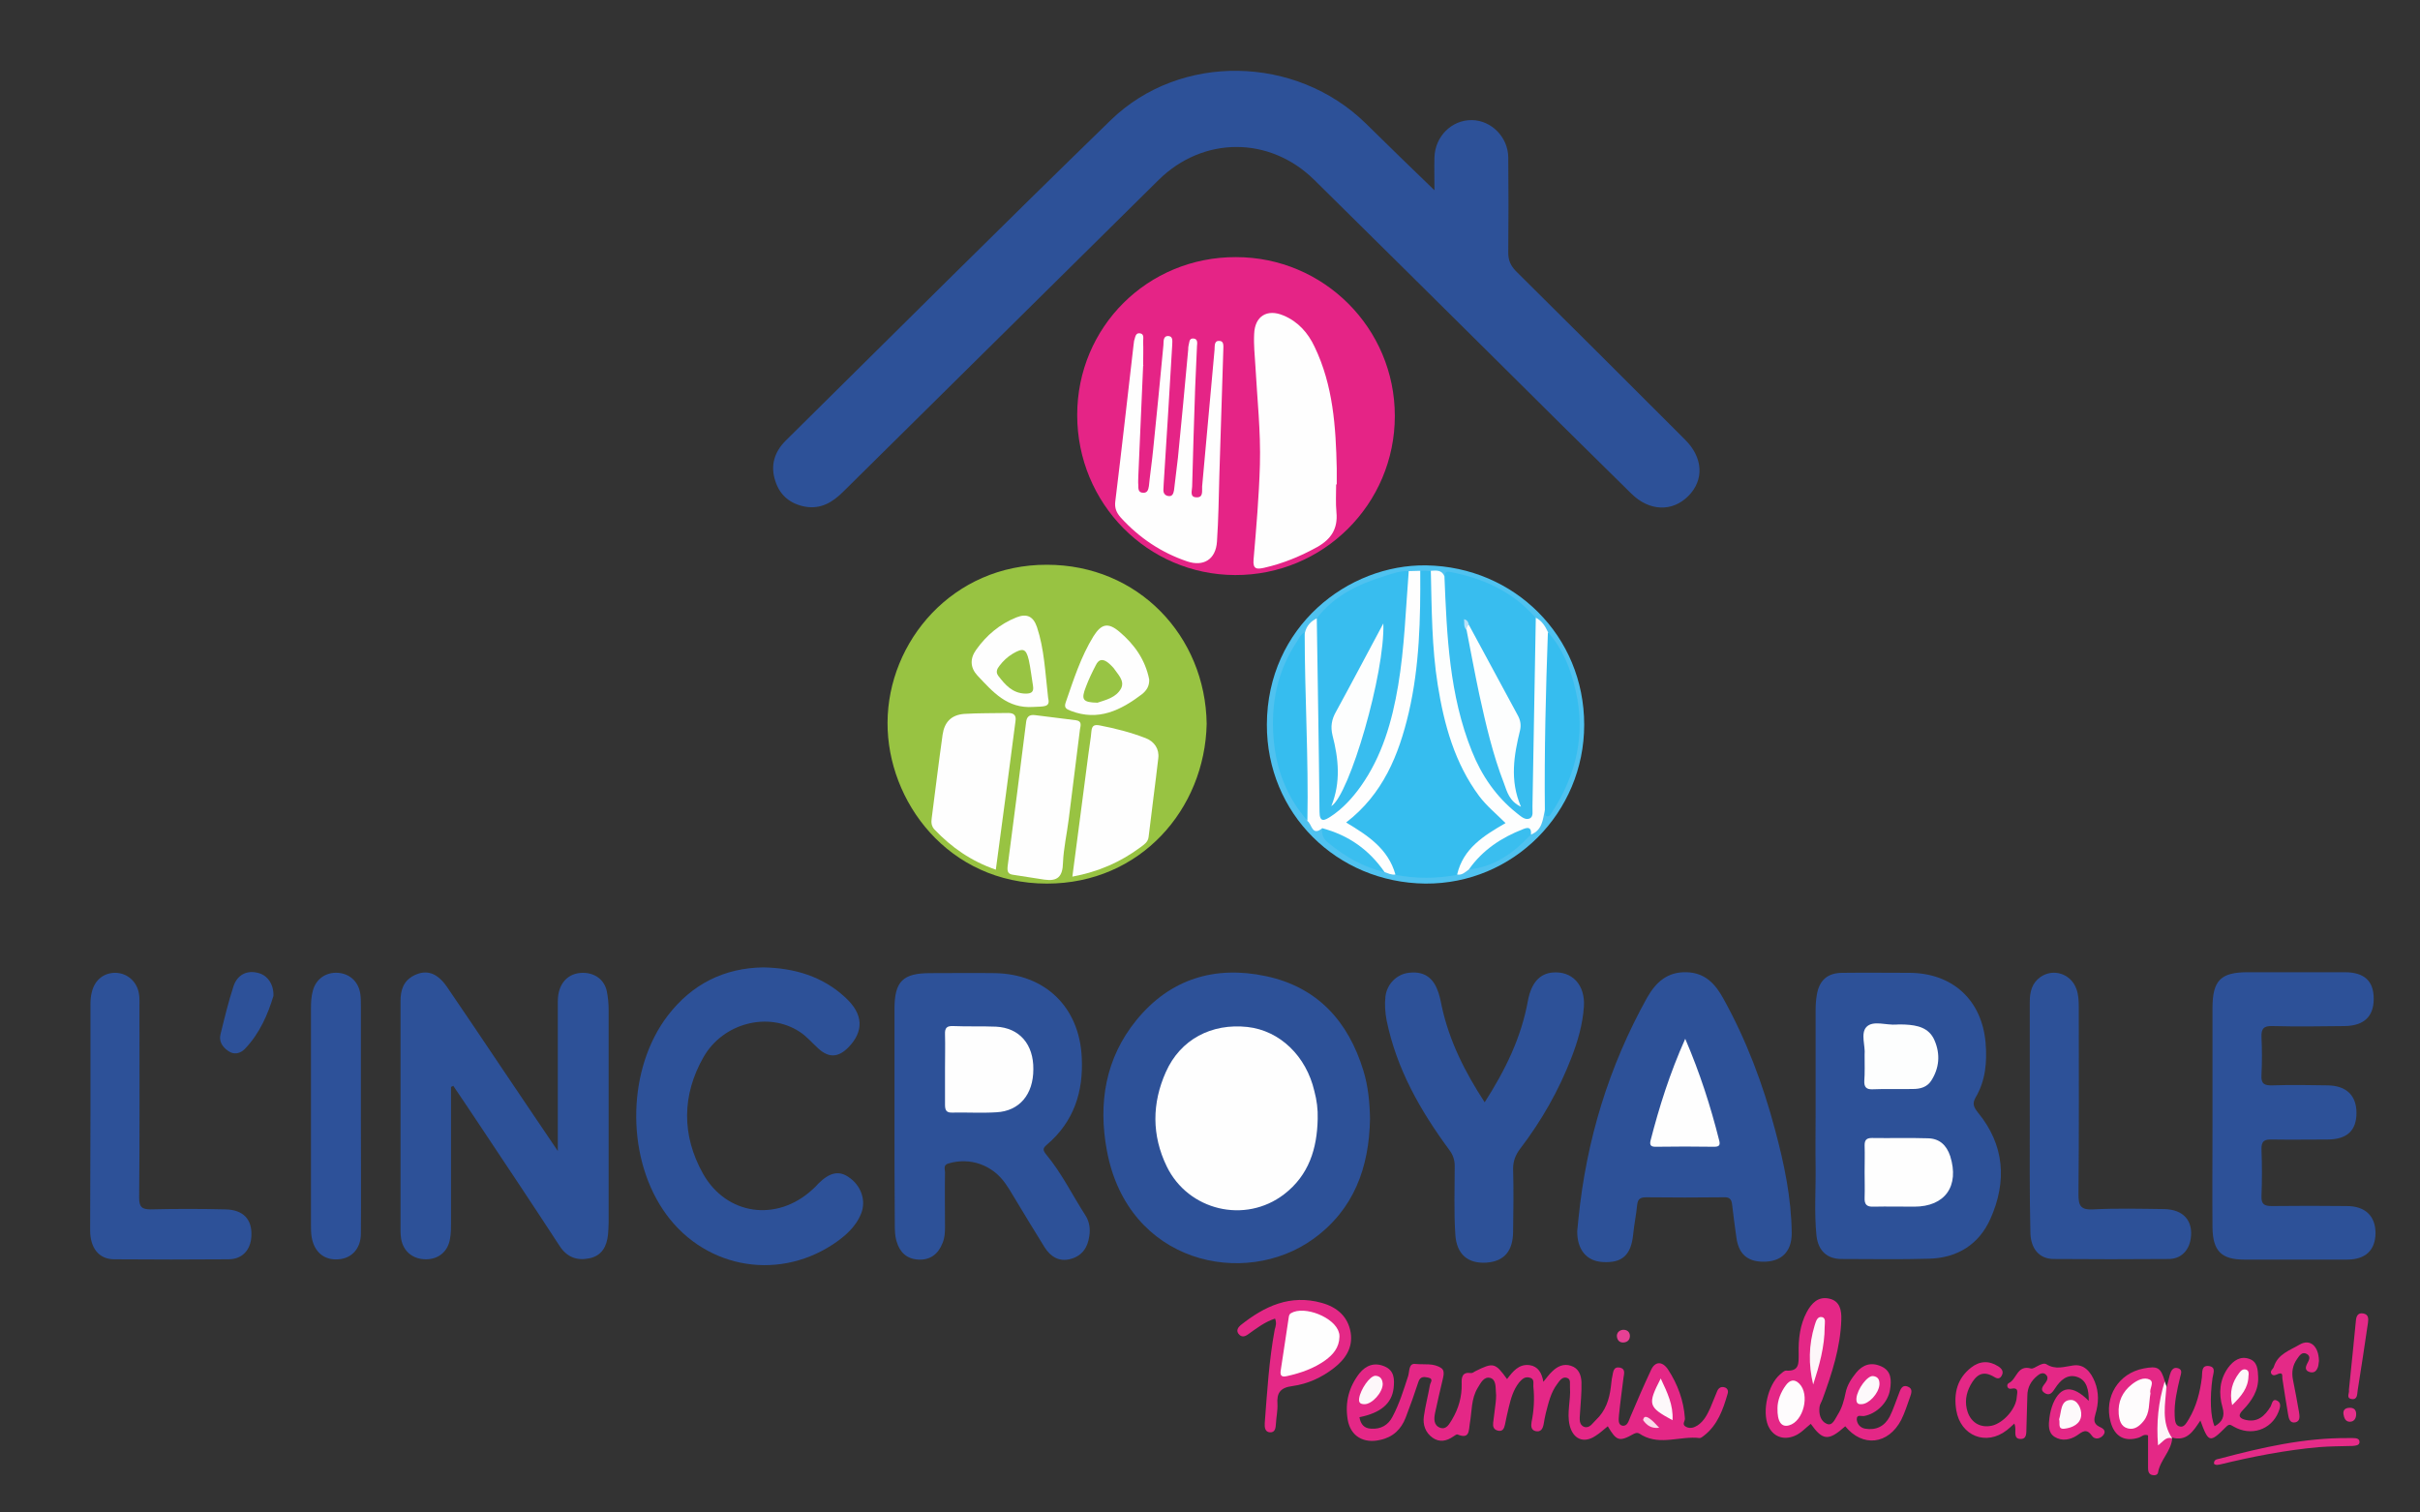 <?xml version="1.0" encoding="utf-8"?>
<!-- Generator: Adobe Illustrator 25.0.0, SVG Export Plug-In . SVG Version: 6.00 Build 0)  -->
<svg version="1.1" id="Calque_1" xmlns="http://www.w3.org/2000/svg" xmlns:xlink="http://www.w3.org/1999/xlink" x="0px" y="0px"
	 viewBox="0 0 800 500" style="enable-background:new 0 0 800 500;" xml:space="preserve">
<rect x="0" y="0" width="800" height="500" fill="#333333" stroke="none"/>
<style type="text/css">
	.st0{fill:#2D5198;}
	.st1{fill:#E52486;}
	.st2{fill:#98C342;}
	.st3{fill:#2D5199;}
	.st4{fill:#E42786;}
	.st5{fill:#4FC2F0;}
	.st6{fill:#E42886;}
	.st7{fill:#E42A87;}
	.st8{fill:#E52B88;}
	.st9{fill:#FDF5F9;}
	.st10{fill:#E5308B;}
	.st11{fill:#E74094;}
	.st12{fill:#FEFEFE;}
	.st13{fill:#FDFEFE;}
	.st14{fill:#FDF8FA;}
	.st15{fill:#FDF7FA;}
	.st16{fill:#FADAEA;}
	.st17{fill:#FEFCFD;}
	.st18{fill:#FDF6F9;}
	.st19{fill:#FDF9FB;}
	.st20{fill:#36BDEF;}
	.st21{fill:#38BDEF;}
	.st22{fill:#3ABEEF;}
	.st23{fill:#98C443;}
	.st24{fill:#98C444;}
	.st25{fill:#B6E1F8;}
</style>
<g>
	<path class="st0" d="M474.2,62.9c0-4.4-0.1-7.6,0-10.9c0.2-6.9,5.7-12.4,12.4-12.3c6.4,0.1,11.9,5.6,12,12.3
		c0.1,10.5,0.1,21.1,0,31.6c0,2.5,0.8,4.2,2.5,6c18.7,18.5,37.3,37.1,55.9,55.7c6,5.9,6.4,13.3,1.2,18.6c-5.3,5.4-13,5.2-19-0.8
		c-15.5-15.2-30.9-30.5-46.3-45.8C473.4,98,454,78.7,434.5,59.5c-14.8-14.6-36.8-14.5-51.5,0c-34.7,34.3-69.5,68.7-104.2,103
		c-3.5,3.5-7.4,5.9-12.6,5c-4.9-0.9-8.4-3.7-9.9-8.5c-1.7-5.1-0.3-9.6,3.4-13.3c35.8-35.4,71.4-70.9,107.5-106
		c23-22.3,61.2-21.5,84.3,1.1C458.8,48,466.1,55.1,474.2,62.9z"/>
	<path class="st1" d="M356.1,137.2c0-29.1,23.3-52.3,52.5-52.2c29,0,52.5,23.5,52.5,52.5c0,29.2-23.7,52.7-52.8,52.6
		C379.3,190,356.1,166.4,356.1,137.2z"/>
	<path class="st2" d="M398.9,239.3c-0.6,28.2-21.9,52.8-52.8,52.8c-32.7,0-52.8-27.2-52.7-53.2c0.1-26.8,21.5-52.3,52.7-52.2
		C376.3,186.7,398.5,210.3,398.9,239.3z"/>
	<path class="st0" d="M452.9,369.9c-0.3,16-5.3,30-18.8,39.7c-22.6,16.3-61.3,8.2-68.2-29.3c-2.9-15.6-0.5-30.5,9.8-43.1
		c11.1-13.6,25.9-18.1,42.8-14.5c17,3.6,27.2,14.9,32.2,31.2C452.3,359.1,452.8,364.5,452.9,369.9z"/>
	<path class="st0" d="M149.1,359.3c0,4,0,8,0,12c0,10.9,0,21.9,0,32.8c0,1.7,0,3.5-0.3,5.2c-0.6,4.3-3.7,7-8,7
		c-4.3,0-7.5-2.6-8.2-6.8c-0.1-0.8-0.2-1.6-0.2-2.4c0-25.4,0-50.7,0-76.1c0-3.6,0.9-6.7,4.4-8.5c4.1-2.1,7.7-1,11,3.8
		c6.1,8.9,12.1,17.9,18.1,26.8c5.9,8.8,11.9,17.6,18.5,27.4c0-5.4,0-9.7,0-13.9c0-11.9,0-23.7,0-35.6c0-5.8,3.3-9.4,8.3-9.4
		c4,0,7.1,2.3,7.9,6.1c0.4,2,0.6,4,0.6,6c0,23.5,0,47,0,70.4c0,1.3-0.1,2.7-0.2,4c-0.4,4-2.1,7.1-6.3,7.9c-4,0.8-7.3-0.4-9.7-4.1
		c-8.8-13.5-17.8-27-26.8-40.5c-2.8-4.2-5.6-8.4-8.4-12.5C149.7,359.1,149.4,359.2,149.1,359.3z"/>
	<path class="st0" d="M600.2,368.5c0-11.5,0-22.9,0-34.4c0-1.7,0.1-3.5,0.4-5.2c0.8-4.9,3.6-7.3,8.5-7.3c7.4-0.1,14.8,0,22.2,0
		c14.2,0.1,23.9,9,25.1,23.2c0.5,6.3,0,12.4-3.3,18c-1.2,2.1-0.6,3.2,0.7,4.9c8.9,10.8,9.7,22.8,4.2,35.2
		c-3.8,8.5-10.9,12.9-20.1,13.2c-9.7,0.3-19.4,0.1-29.1,0.1c-4.8,0-7.7-2.7-8.3-7.6c-0.8-7.7-0.2-15.4-0.3-23
		C600.1,379.8,600.2,374.2,600.2,368.5z"/>
	<path class="st0" d="M295.7,369.1c0-11.9,0-23.7,0-35.6c0-9.1,2.8-11.8,11.8-11.8c7.1,0,14.3-0.1,21.4,0
		c16.6,0.3,27.9,11.2,28.7,27.8c0.6,11.4-2.6,21.3-11.5,28.9c-1.3,1.1-1.5,1.7-0.3,3.2c5.1,6.1,8.6,13.3,12.9,20
		c1.4,2.1,1.8,4.5,1.4,7c-0.5,3.8-2.4,6.6-6.2,7.6c-3.7,1-6.6-0.7-8.6-3.9c-3.5-5.6-6.9-11.3-10.3-16.9c-0.8-1.4-1.7-2.8-2.6-4.1
		c-4.3-6.2-11.7-8.8-18.8-6.7c-1.9,0.5-1.2,1.9-1.2,2.9c-0.1,6.1,0,12.1,0,18.2c0,1.8-0.1,3.5-0.8,5.2c-1.4,3.6-4,5.7-8,5.5
		c-3.9-0.2-6.2-2.5-7.2-6c-0.6-1.9-0.6-4-0.6-6C295.7,392.6,295.7,380.9,295.7,369.1z"/>
	<path class="st0" d="M521.8,402.9c2.6-25.9,10-50.3,22.7-73.1c2.9-5.1,6.7-8.6,13.1-8.4c6.2,0.2,9.5,4,12.1,8.7
		c7.6,13.7,13.1,28.3,17.1,43.4c3,11.2,5.4,22.5,5.5,34.2c0,6.2-3.5,9.5-9.6,9.4c-5.2-0.1-8-2.7-8.7-8.1c-0.5-3.6-1-7.2-1.4-10.8
		c-0.2-1.8-0.9-2.5-2.8-2.4c-8.5,0.1-17,0.1-25.5,0c-1.9,0-2.9,0.4-3.1,2.6c-0.3,3.2-1,6.4-1.3,9.6c-0.7,6.9-3.6,9.6-10.1,9.2
		c-5.4-0.3-8.5-4.2-8.4-10.3C521.5,405.6,521.7,404.3,521.8,402.9z"/>
	<path class="st0" d="M731.4,368.9c0-11.9,0-23.7,0-35.6c0-9.2,2.7-11.9,11.7-11.9c10.7,0,21.3,0,32,0c6.5,0,9.6,2.9,9.6,8.8
		c0,5.8-3.2,8.9-9.6,9c-8,0.1-15.9,0.2-23.9,0c-2.9-0.1-3.7,0.9-3.6,3.6c0.2,4.2,0.2,8.4,0,12.5c-0.2,3,0.9,3.6,3.7,3.5
		c6.1-0.2,12.1-0.1,18.2,0c6.1,0.1,9.5,3.3,9.5,9.1c0,5.9-3.2,8.8-9.6,8.8c-6.1,0-12.1,0.1-18.2,0c-2.5-0.1-3.7,0.4-3.6,3.3
		c0.2,5.1,0.2,10.3,0,15.4c-0.1,2.8,1,3.3,3.5,3.3c8.2-0.1,16.5-0.1,24.7,0c6.1,0,9.5,3.3,9.5,9c-0.1,5.6-3.3,8.7-9.4,8.7
		c-11.3,0-22.7,0-34,0c-7.5,0-10.4-2.8-10.5-10.6c-0.1-11.1,0-22.1,0-33.2C731.4,371.3,731.4,370.1,731.4,368.9z"/>
	<path class="st0" d="M252.3,319.8c10.4,0.2,19.7,3,27.2,10c6,5.5,6.1,11.2,0.9,16.5c-3.3,3.3-6.4,3.5-9.9,0.3
		c-2.1-1.9-3.9-4.1-6.3-5.6c-10.2-6.6-25.1-2.9-31.6,8.4c-7.2,12.6-7.3,25.9-0.2,38.6c7.8,13.8,24.4,16,36.1,5.3
		c0.7-0.6,1.4-1.3,2-2c3.7-3.7,6.8-4.4,10-2.2c4.1,2.7,5.9,7.7,4.2,12c-1.8,4.6-5.5,7.7-9.4,10.3c-19.1,12.5-43.6,7.4-56.2-11.6
		c-12.3-18.5-11.6-46.7,1.6-64C228.8,325.2,239.5,320,252.3,319.8z"/>
	<path class="st0" d="M490.8,364.4c6.8-10.6,12.1-21.4,14.3-33.6c1.1-5.8,3.8-8.9,8.1-9.3c6.5-0.6,10.9,4.1,10.4,11.3
		c-0.4,5.8-2,11.4-4.1,16.8c-4.2,10.9-9.9,20.9-17,30.2c-1.5,2-2.3,4-2.3,6.6c0.2,6.9,0.1,13.8,0,20.6c0,6.6-3,10-8.8,10.4
		c-6.1,0.4-9.9-2.7-10.3-9.3c-0.5-7.5-0.2-15.1-0.2-22.6c0-2.1-0.6-3.8-1.9-5.5c-9.5-12.9-17.3-26.6-20.6-42.6
		c-0.5-2.7-0.7-5.4-0.4-8c0.5-4.1,3.7-7.3,7.6-7.8c4.5-0.6,7.7,1.1,9.4,5.2c0.8,1.8,1.2,3.8,1.6,5.8
		C479.1,344.2,484.3,354.4,490.8,364.4z"/>
	<path class="st0" d="M29.9,369c0-12.3,0-24.6,0-36.8c0-1.5,0.1-3,0.5-4.4c1-4,4.1-6.3,7.9-6.2c3.7,0.1,6.9,2.8,7.6,6.7
		c0.3,1.6,0.2,3.2,0.2,4.8c0,20.9,0.1,41.8-0.1,62.8c0,3,0.8,3.9,3.8,3.9c8.2-0.2,16.5-0.2,24.7,0c5.9,0.1,8.9,3.3,8.6,8.8
		c-0.2,4.6-3,7.7-7.6,7.7c-12.5,0.1-25.1,0.1-37.7,0c-5.1,0-8-3.7-8-9.6C29.8,394.1,29.9,381.5,29.9,369z"/>
	<path class="st0" d="M671,368.8c0-12.5,0-25.1,0-37.6c0-3.3,0.7-6.2,3.5-8.2c4.3-3,10.1-1.1,11.9,3.9c0.7,1.9,0.8,3.9,0.8,6
		c0,20.6,0.1,41.3-0.1,61.9c0,3.8,0.7,5.2,4.8,5c7.8-0.4,15.6-0.2,23.5-0.1c6.4,0.1,9.7,3.9,8.8,9.8c-0.6,4-3.3,6.7-7.3,6.7
		c-12.7,0.1-25.4,0.1-38,0c-4.8,0-7.7-3.5-7.7-9C670.9,394.4,671,381.6,671,368.8z"/>
	<path class="st3" d="M119.3,368.9c0,13,0.1,25.9,0,38.9c0,4.9-3,8.2-7.4,8.5c-4.7,0.4-8.1-2.4-8.9-7.5c-0.2-1.3-0.2-2.7-0.2-4
		c0-8.2,0-16.5,0-24.7c0-15.6,0-31.3,0-46.9c0-1.9,0.1-3.8,0.6-5.6c1-4,4.4-6.3,8.4-6c3.8,0.3,6.7,2.9,7.3,6.9
		c0.2,1.3,0.2,2.7,0.2,4C119.3,344.7,119.3,356.8,119.3,368.9z"/>
	<path class="st4" d="M449.4,468.5c0.4,2.3,1.5,3.7,3.9,3.8c3.2,0.2,5.6-1.2,7-3.9c2.3-4.3,3.7-8.9,5.2-13.5c0.5-1.5,0.1-4.3,2.4-4
		c2.9,0.3,6-0.4,8.6,1.4c1,0.7,0.8,2.1,0.5,3.4c-0.9,3.8-1.8,7.6-2.6,11.4c-0.4,1.9-0.5,4.1,1.7,4.9c2.1,0.7,3-1.3,3.9-2.7
		c2.2-3.7,3.3-7.6,3.2-11.9c-0.1-2.1,0.2-3.9,3-3.5c0.5,0.1,1-0.3,1.5-0.6c6-3,6.6-2.8,10.5,2.6c1.9-2.5,3.9-5.1,7.5-4.6
		c2.7,0.4,4,2.5,4.5,5.5c1.1-1.3,1.9-2.5,2.9-3.4c1.7-1.7,3.8-2.7,6.2-1.9c2.6,0.8,3.4,3.1,3.5,5.4c0.1,3.5-0.3,7-0.5,10.5
		c-0.1,1.6-0.4,3.6,1.4,4.3c1.8,0.6,2.8-1.3,3.9-2.3c3.1-2.9,4.4-6.7,4.9-10.8c0.2-1.2,0.2-2.4,0.5-3.6c0.3-1.4,0.3-3.3,2.5-2.9
		c1.9,0.4,1.4,2,1.2,3.3c-0.5,4.1-1.1,8.3-1.5,12.4c-0.1,1.3-0.4,3.2,1.1,3.5c1.7,0.3,2.1-1.6,2.7-3c2.2-5.2,4.4-10.3,6.8-15.4
		c1.3-2.9,3.7-3,5.6-0.2c3.2,4.9,5.2,10.3,5.6,16.2c0.1,0.9-1.2,2,0.4,2.8c1.4,0.7,2.7,0.2,3.8-0.5c2.1-1.4,3.2-3.6,4.2-5.8
		c0.8-1.8,1.5-3.8,2.3-5.6c0.4-0.9,1.2-1.5,2.3-1.2c1.2,0.3,1.4,1.3,1.1,2.2c-1.5,5.2-3.3,10.3-7.8,13.8c-0.4,0.3-1,0.8-1.4,0.8
		c-6.3-0.8-12.8,2.5-19-0.9c-0.9-0.5-1.4-1.2-2.8-0.5c-4.8,2.7-5.7,2.4-8.6-2.5c-1.4,1.1-2.6,2.3-4.1,3.2c-3.9,2.6-7.4,1-8.5-3.5
		c-1-4.2,0.4-8.3,0.1-12.5c-0.1-1.2,0.4-2.8-1-3.2c-1.5-0.5-2.4,0.9-3.2,2c-2.2,2.9-2.9,6.3-3.8,9.7c-0.3,1.2-0.5,2.4-0.7,3.6
		c-0.3,1.5-0.9,2.7-2.7,2.3c-1.5-0.4-1.5-1.7-1.3-3c0.8-3.9,1-7.8,0.6-11.7c-0.1-1.1,0.5-2.6-1.3-3c-1.6-0.4-2.5,0.6-3.4,1.6
		c-1.9,2.4-2.7,5.2-3.4,8.1c-0.5,2-0.9,3.9-1.3,5.9c-0.3,1.3-0.8,2.4-2.5,1.9c-1.3-0.4-1.5-1.4-1.4-2.5c0.2-1.9,0.5-3.7,0.7-5.6
		c0.2-1.6,0.4-3.2,0.2-4.8c-0.1-1.7,0-4-1.9-4.5c-2.1-0.5-3.1,1.7-4.1,3.3c-2.2,3.6-1.9,7.8-2.6,11.7c-0.4,2.4,0,5.4-4.1,3.7
		c-0.3-0.1-0.9,0.4-1.4,0.7c-2.2,1.5-4.5,2-6.8,0.4c-2.4-1.7-3.3-4.3-2.9-7.1c0.5-3.5,1.4-6.9,2-10.3c0.1-0.8,1.4-2.1-0.6-2.5
		c-1.4-0.3-2.6-0.4-3.2,1.4c-1.3,4-2.7,7.9-4.2,11.8c-1.5,3.9-4.2,6.5-8.4,7.4c-5.5,1.3-9.9-1.2-10.8-6.8
		c-0.9-5.6,0.4-10.7,3.9-15.2c2.2-2.7,5-3.7,8.3-2.3c3.3,1.4,3.3,4.3,3,7.2C460.1,464,456.4,467.1,449.4,468.5z"/>
	<path class="st4" d="M610,471.5c-5.5,4.9-7.4,4.8-11.4-0.8c-1.8,1.4-3.2,3.1-5.4,4c-3.7,1.5-7.1,0.2-8.7-3.4
		c-2-4.8-0.1-13.4,3.9-16.9c0.6-0.5,1.4-1.3,2-1.3c4.5,0.3,4.2-2.4,4.2-5.7c-0.1-4.7,0.4-9.4,2.7-13.7c1.6-2.9,3.7-5.2,7.4-4.4
		c3.6,0.8,4.1,3.9,4,7c-0.3,9.2-3.1,17.7-6.2,26.2c-0.3,0.9-0.9,1.7-1,2.6c-0.3,2.3,0.3,4.7,2.4,5.6c1.9,0.8,2.7-1.6,3.6-3
		c1.4-2.2,2.1-4.7,2.6-7.2c0.5-2.6,1.9-4.7,3.5-6.7c2.2-2.7,5-3.6,8.3-2.1c3.4,1.5,3.4,4.6,2.9,7.7c-0.7,4.3-4.4,7.9-8.5,8.7
		c-0.9,0.2-2.5-0.7-2.5,1.1c0.1,1.5,1.1,2.8,2.8,3.1c3.6,0.6,6.4-0.8,8.1-4c1.2-2.4,2-5,3-7.5c0.5-1.3,1-3.2,3-2.4
		c1.8,0.7,1.1,2.3,0.7,3.5c-0.9,2.5-1.7,5.1-2.9,7.5C624.2,477.6,615.7,478.5,610,471.5z"/>
	<path class="st5" d="M523.7,239.6c0,29-23.4,52.7-52.5,52.5c-29.3-0.3-52.5-23.2-52.4-52.6c0.1-32.3,26.8-53,52.7-52.6
		C500.7,187.4,523.7,210.3,523.7,239.6z"/>
	<path class="st6" d="M690.5,463.1c0-3.6-0.6-6.8-3.8-7.9c-3.3-1.1-5.6,1.1-7.3,3.7c-0.9,1.4-1.8,2.7-3.5,1.6
		c-1.7-1.1-0.5-2.3,0.3-3.4c0.6-0.8,1-1.8,0.2-2.6c-0.9-1-2.1-0.4-2.9,0.3c-2.1,1.7-3.3,3.9-3.3,6.6c-0.1,3.5-0.2,7-0.3,10.5
		c-0.1,1.5,0.3,3.8-1.9,3.8c-2.4,0-1.6-2.3-1.8-3.8c0-0.4-0.1-0.7-0.3-1.3c-0.9,0.8-1.7,1.6-2.5,2.2c-6.8,5.3-15.3,1.9-16.7-6.6
		c-0.9-5.6,0.3-10.5,4.9-14.1c2.8-2.2,5.9-2.4,9-0.4c1.1,0.7,1.9,1.7,1.1,3.1c-0.8,1.4-1.8,0.8-2.8,0.2c-3.7-2.1-5.8-0.2-7.5,2.9
		c-1.5,2.8-2,5.8-0.9,9c1.3,3.6,4.4,5.2,8,4.4c3.8-0.9,8-5.6,8.2-9.5c0.1-1.4,0.9-3.3-2-2.7c-1.1,0.2-1.6-1.4-0.6-1.9
		c2.6-1.2,2.7-6.1,7.3-4.8c1.1,0.3,3.6-2.3,5.1-1.4c3.1,1.9,5.8,0.8,8.8,0.4c3.7-0.6,5.9,2.2,7.2,5.4c1.4,3.5,1.3,7.1,0.2,10.7
		c-0.5,1.7-0.7,3.1,1.2,4.1c1.1,0.5,2.5,1.2,1.5,2.7c-1,1.4-2.9,1.7-3.8,0.4c-1.9-2.7-3.2-1.4-5.1-0.1c-2.2,1.4-4.9,1.9-7.3,0.4
		c-2.2-1.4-2-4-1.7-6.3c0.2-1.6,0.6-3.2,1.2-4.7C681.2,458.1,685.1,457.7,690.5,463.1z"/>
	<path class="st6" d="M716.3,458.4c0.3-1.3,0.7-2.6,1-3.9c0.4-1.4,1.1-2.7,2.7-2.2c1.6,0.5,1,1.8,0.7,3c-1,4.2-2,8.4-1.8,12.7
		c0.1,1.5,0.1,3.3,1.8,3.6c1.4,0.3,2.2-1.4,2.9-2.5c2.5-4.2,3.7-8.9,4.3-13.8c0.2-1.6-0.3-4.1,2.4-3.7c2.4,0.4,1.3,2.5,1.1,4
		c-0.9,6.4-0.7,12.8,0.7,15.9c2.5-1.4,3.5-3.2,2.6-6.3c-1.3-4.5-1-9.1,1.9-13.1c1.7-2.3,4-3.9,6.9-2.9c2.8,0.9,2.9,3.6,3,6
		c0.2,4.5-2.2,8-5.1,11c-2,2-0.7,2.8,1,3.2c3.9,0.9,6.3-1.3,8.2-4.4c0.5-0.9,0.6-2.9,2.3-1.9c1.4,0.8,0.8,2.4,0.3,3.7
		c-2.4,5.9-9.1,8.1-14.8,4.8c-1.1-0.6-1.4-1-2.5,0.1c-5.4,5.4-5.8,5.3-8.5-2.1c-2.3,3.4-4.4,7.1-9.5,5.6c-0.2-0.1-0.4-0.2-0.6-0.2
		C713.4,469.8,713.6,464.2,716.3,458.4z"/>
	<path class="st6" d="M421.5,435.9c-3.4,1.1-6.1,3.2-8.9,5.2c-1.1,0.8-2.2,1.1-3.2-0.2c-0.8-1.1-0.1-2.1,0.7-2.8
		c7.9-6.3,16.4-10.3,26.8-7.4c5.1,1.4,8.7,4.5,9.6,9.8c0.8,5-1.7,8.8-5.6,11.8c-4,3.1-8.6,5.2-13.6,5.9c-4,0.5-5.3,2.2-5,6
		c0.1,2.1-0.4,4.3-0.5,6.4c-0.1,1.4-0.2,3-2,2.9c-1.6-0.1-1.8-1.6-1.7-3.1c0.8-10.3,1.4-20.7,3.3-30.9
		C421.7,438.5,422.1,437.3,421.5,435.9z"/>
	<path class="st3" d="M90.4,329.2c-1.8,6-4.5,12.4-9.5,17.6c-1.5,1.5-3.6,2-5.5,0.6c-1.9-1.3-3.1-3.2-2.5-5.5
		c1.3-5.3,2.6-10.7,4.3-15.9c1.3-3.8,4.4-5.3,8-4.4C88.3,322.3,90.5,325.2,90.4,329.2z"/>
	<path class="st6" d="M718.1,475.4c-0.3,4.3-4,7.2-4.7,11.4c-0.2,0.9-1.2,1-2,0.8c-1.1-0.3-1.3-1.3-1.3-2.3c0-3.6,0-7.3,0-10.8
		c-1.4-0.5-2.1,0.4-2.9,0.7c-4.8,1.6-8.2-0.3-9.5-5.2c-2.2-8.2,2.6-16,10.9-17.6c4.7-0.9,5.7-0.4,7.1,4.4c-0.7,6.7-1.6,13.4-1.3,20
		c-0.4,0.6,0.5,0.4-0.1,0.3C714.8,474.7,716.2,474.4,718.1,475.4L718.1,475.4z"/>
	<path class="st7" d="M766.6,449.9c-0.1,0.3-0.1,1.2-0.3,1.9c-0.4,1.2-1.1,2.2-2.7,1.8c-1.7-0.5-1.5-1.6-0.9-2.8
		c0.6-1.1,1.3-2.4-0.1-3.2c-1.6-0.9-2.5,0.6-3.2,1.6c-1.5,2.1-1.9,4.4-1.4,6.9c0.7,3.6,1.4,7.1,2,10.7c0.2,1.3,0.5,3-1.2,3.4
		c-1.8,0.4-2.2-1.3-2.4-2.6c-0.7-4-1.3-8-1.9-11.9c-0.1-0.8,0.3-2.2-1.4-1.5c-0.7,0.3-1.6,0.8-2.2,0c-0.7-1,0.6-1.6,0.8-2.4
		c1.3-4.2,5.3-5.4,8.5-7.3C763.6,442.5,766.5,444.9,766.6,449.9z"/>
	<path class="st8" d="M731.9,483.9c-0.1-1.5,1.1-1.5,1.9-1.7c13.9-3.7,27.9-6.9,42.4-6.8c0.5,0,1.1,0,1.6,0c1,0,2.2,0.1,2.2,1.3
		c0,1.1-1.2,1.2-2.2,1.3c-3.8,0.1-7.5,0.1-11.3,0.4c-11,1-21.8,3.1-32.5,5.7C733.3,484.2,732.6,484.5,731.9,483.9z"/>
	<path class="st7" d="M776.5,459.5c0.8-7.9,1.6-15.4,2.3-22.8c0.1-1.5,0.6-2.8,2.4-2.5c1.8,0.3,1.8,1.7,1.6,3.1
		c-1.1,7.4-2.2,14.9-3.4,22.3c-0.2,1.2,0,3.2-2,2.9C775.4,462.2,776.8,460.3,776.5,459.5z"/>
	<path class="st9" d="M718.1,475.5c-2.1-0.7-3,1.1-4.7,2.3c-0.6-7.5,0.1-14.3,2.2-21.1c0.2,0.5,0.4,1.1,0.6,1.6
		C715.8,464.2,714.4,470.1,718.1,475.5z"/>
	<path class="st10" d="M778.9,467.5c0,1.4-0.7,2.5-2.1,2.5c-1.4,0-1.9-1.2-2.1-2.5c-0.2-1.4,0.6-2,1.8-2.1
		C778,465.3,778.9,465.9,778.9,467.5z"/>
	<path class="st11" d="M536.6,439.6c1.3,0,2.1,0.7,2.2,1.8c0.1,1.3-0.6,2.3-2.1,2.4c-1.5,0.1-2.2-1-2.2-2.3
		C534.6,440.4,535.4,439.7,536.6,439.6z"/>
	<path class="st12" d="M441.7,160.1c0,3.1-0.2,6.2,0.1,9.3c0.5,5.3-1.7,8.8-6.3,11.4c-5.6,3.1-11.4,5.5-17.6,6.9
		c-2.3,0.5-3.8,0.6-3.5-2.7c0.9-10.5,1.8-20.9,2.1-31.4c0.3-10.9-0.9-21.8-1.5-32.7c-0.2-3.5-0.6-7-0.4-10.5
		c0.2-5.9,4.3-8.4,9.7-6.1c4.8,2,8.1,5.7,10.3,10.4c6.1,12.7,7,26.4,7.3,40.2c0,1.8,0,3.5,0,5.3
		C441.8,160.1,441.7,160.1,441.7,160.1z"/>
	<path class="st12" d="M377.9,120.8c-0.5,12.2-1.1,24.5-1.6,36.7c0,0.9-0.1,1.9,0,2.8c0,1.2-0.1,2.6,1.7,2.6c1.4,0,1.6-1.1,1.8-2.2
		c0.4-4,1-8,1.4-12c1.2-11.5,2.3-23.1,3.4-34.6c0.1-1.2-0.2-3.2,1.8-3c1.5,0.2,1.1,1.9,1.1,3.1c-0.9,15.2-1.8,30.4-2.8,45.6
		c0,0.7-0.1,1.3-0.1,2c-0.1,1.3,0.6,2.1,1.8,2.2c1.2,0.1,1.5-0.9,1.7-1.9c0.4-3.6,0.9-7.2,1.3-10.8c1.2-11.9,2.3-23.9,3.4-35.8
		c0-0.4,0-0.8,0.1-1.2c0.3-1,0.1-2.5,1.6-2.4c1.5,0.1,1.3,1.5,1.2,2.5c-0.2,4.6-0.4,9.1-0.6,13.7c-0.4,10.9-0.7,21.8-1,32.7
		c0,1.3-0.9,3.5,1.3,3.6c2.5,0.2,1.9-2.1,2-3.6c1.4-15,2.7-30.1,4.1-45.1c0.1-1.3-0.2-3.2,1.7-3c1.5,0.1,1.2,1.8,1.2,3
		c-0.4,13.7-0.9,27.5-1.3,41.2c-0.2,7.4-0.3,14.8-0.8,22.2c-0.4,5.8-4.4,8.3-9.8,6.5c-8.6-2.9-15.9-7.8-22-14.5
		c-1.4-1.6-2.1-3.1-1.8-5.4c2.1-17.1,4-34.2,6-51.4c0.1-0.5,0.1-1.1,0.2-1.6c0.4-1.1,0.4-2.8,2-2.5c1.4,0.2,1,1.7,1,2.7
		c0.1,2.6,0,5.1,0,7.7C378.1,120.8,378,120.8,377.9,120.8z"/>
	<path class="st12" d="M329.2,287.5c-8.1-2.8-14.6-7.3-20.3-13.3c-1-1.1-1.1-2.3-0.9-3.7c1.2-9.2,2.3-18.4,3.6-27.6
		c0.6-4.2,2.9-6.6,7.2-6.9c4.8-0.3,9.7-0.2,14.5-0.3c1.9,0,2.7,0.8,2.4,2.7C333.6,254.8,331.4,271,329.2,287.5z"/>
	<path class="st12" d="M354.5,289.8c1.8-13.9,3.6-27.2,5.3-40.5c0.3-2.5,0.8-5.1,1-7.6c0.2-1.9,1-2.2,2.7-1.9
		c5.2,1,10.3,2.3,15.2,4.2c2.9,1.1,4.6,3.6,4.2,6.7c-1,8.7-2.2,17.4-3.2,26c-0.2,1.7-1.5,2.5-2.7,3.4
		C370.4,285,363.1,288.2,354.5,289.8z"/>
	<path class="st12" d="M345.3,290.8c-3.4-0.5-6.9-1.1-10.3-1.6c-1.7-0.2-2.1-1-1.9-2.8c2.1-15.9,4.1-31.7,6.1-47.6
		c0.2-1.9,1.1-2.6,2.9-2.4c4.5,0.6,9.1,1.1,13.6,1.7c2.1,0.3,1.5,1.8,1.3,3.1c-1.2,9.9-2.5,19.7-3.7,29.6c-0.6,4.8-1.7,9.6-1.9,14.4
		C351.3,289.8,349.6,291.4,345.3,290.8z"/>
	<path class="st12" d="M346.5,230.8c0.8,3.1-1.5,2.7-4.9,2.9c-8.7,0.6-13.4-5-18.5-10.4c-2.4-2.6-2.5-5.6-0.4-8.5
		c3.4-4.8,7.8-8.5,13.3-10.7c3.5-1.4,5.6-0.3,6.8,3.2C345.2,214.5,345.5,222.1,346.5,230.8z"/>
	<path class="st12" d="M379.9,224.6c0.1,2.2-0.9,3.7-2.4,4.9c-7,5.3-14.4,9-23.5,5.5c-1.6-0.6-2.3-1.1-1.7-2.8
		c2.6-7.5,5-15.1,9.2-21.9c2.6-4.1,4.8-4.6,8.5-1.5C375,213,378.6,218.1,379.9,224.6z"/>
	<path class="st12" d="M435.6,369.9c-0.2,9.8-2.9,18.6-11.1,24.9c-12.9,9.9-31.7,5.4-38.8-9.2c-5-10.3-4.9-20.9-0.3-31.2
		c4.8-10.8,15.1-16.2,27-14.9c10.7,1.2,19.4,9.6,22.1,21.2C435.3,363.7,435.7,366.7,435.6,369.9z"/>
	<path class="st12" d="M616.4,387.5c0-3,0.1-5.9,0-8.9c0-1.7,0.6-2.4,2.4-2.4c6.2,0.1,12.4-0.1,18.6,0.1c3.8,0.1,6.1,2.3,7.3,5.9
		c3.1,9.9-1.7,16.7-11.9,16.7c-4.5,0-8.9-0.1-13.4,0c-2.3,0.1-3.1-0.7-3-3C616.5,393.1,616.4,390.3,616.4,387.5z"/>
	<path class="st13" d="M616.4,348.6c0.3-2.7-1.4-7,0.6-9.1c2.2-2.3,6.6-0.5,10-0.8c0.9-0.1,1.9,0,2.8,0c4,0.2,7.9,1,9.7,5.2
		c2,4.6,1.6,9.2-1.1,13.4c-1.4,2.1-3.6,2.7-6,2.7c-4.4,0.1-8.9-0.1-13.3,0.1c-2.1,0.1-2.9-0.7-2.8-2.8
		C616.5,354.6,616.4,351.9,616.4,348.6z"/>
	<path class="st12" d="M312.4,353.2c0-3.8,0.1-7.5,0-11.3c-0.1-2.2,0.7-2.8,2.8-2.7c4.7,0.2,9.4,0,14.1,0.2
		c7.7,0.4,12.4,5.8,12.3,14.1c0,8.3-4.6,13.8-12.2,14.2c-4.8,0.3-9.7,0-14.5,0.1c-2,0.1-2.5-0.7-2.5-2.6
		C312.4,361.3,312.4,357.2,312.4,353.2z"/>
	<path class="st12" d="M557.1,343.4c4.9,11.4,8.4,22.4,11.2,33.5c0.4,1.5,0.2,2.2-1.6,2.2c-6.5-0.1-12.9-0.1-19.4,0
		c-1.4,0-2-0.4-1.7-1.9C548.5,365.9,552,354.8,557.1,343.4z"/>
	<path class="st14" d="M549,455.7c2.2,4.7,4.2,8.8,3.9,13.8C544.8,465.1,544.6,464.3,549,455.7z"/>
	<path class="st15" d="M451.1,464.2c-1.3,0-2-0.4-1.8-1.9c0.4-2.9,3.5-7.5,5.4-7.5c1.6,0.1,2.3,1.1,2.4,2.7
		C457.1,460.3,453.6,464.2,451.1,464.2z"/>
	<path class="st16" d="M548.5,472c-2.6,0.3-4.1-0.8-5.3-2.5c-0.1-0.2,0.2-0.8,0.4-1C544.4,468,546,469.2,548.5,472z"/>
	<path class="st17" d="M587.6,465.5c0-2.4,1-5.2,2.8-7.6c1.2-1.6,2.7-2.2,4.4-0.5c3.6,3.6,1.4,12.5-3.4,13.8
		C588.9,471.9,587.5,470,587.6,465.5z"/>
	<path class="st18" d="M599.4,457.7c-1.6-6.6-1.5-13.1,0.5-19.6c0.4-1.2,0.8-3,2.4-2.7c1.4,0.3,0.9,2,0.9,3.2
		C603.2,445.2,601.4,451.5,599.4,457.7z"/>
	<path class="st19" d="M615.3,464.2c-1.3,0.1-1.7-0.6-1.6-2c0.3-3,3.6-7.5,5.5-7.3c1.7,0.2,2.2,1.3,2.1,2.9
		C621,460.7,617.8,464.2,615.3,464.2z"/>
	<path class="st20" d="M469.5,188.7c1.1,0,2.3,0,3.4,0.1c1.4,4.9,1.7,10,1.7,15.1c0,13.1,1.7,26,5.4,38.6c3,10.1,7.8,19.2,15.7,26.4
		c3.1,2.8,3.1,3.7-0.4,5.7c-6.1,3.4-10.1,8.8-13.6,14.6c-6.8,1.3-13.6,1.3-20.5,0c-3.9-6-8.4-11.5-14.7-15.2c-1.9-1.1-2-2.8-0.3-4.3
		c13.8-12,17.9-28.3,20.5-45.3c1.5-10,2-20.1,1.7-30.2C468.4,192.3,468,190.3,469.5,188.7z"/>
	<path class="st21" d="M477.5,190.5c0.2-0.8,0.3-1.7,1.5-1.5c11.2,2.1,21.1,6.5,28.7,15.3c0.9,1.4,1.1,3,1.1,4.7
		c0.1,19.1-1.3,38.3-0.9,57.4c0,1.9-0.1,4-2.1,4.9c-2,0.9-3.6-0.4-5.2-1.5c-6.1-4.4-10-10.5-13.3-17.1c-5.6-11-7.7-23-9.2-35
		c-0.9-7.2-1.2-14.5-1.7-21.8C476.3,194.1,476.1,192.1,477.5,190.5z"/>
	<path class="st21" d="M435.3,204.4c5.7-7.5,13.8-11.3,22.5-14c2.5-0.8,5.1-1.7,7.8-1.6c1,1.3,1,2.8,0.9,4.3
		c-1.3,15.3-1.6,30.7-5.8,45.6c-3.2,11.2-8,21.5-16.8,29.4c-2.1,1.9-4.4,4.6-7.3,3.3c-2.7-1.2-1.6-4.6-1.6-7
		c0-17.9-1.4-35.8-0.9-53.7C434.3,208.5,434.1,206.4,435.3,204.4z"/>
	<path class="st12" d="M435.3,204.4c0.3,21.3,0.7,42.6,0.9,63.9c0,3.8,1.7,2.9,3.6,1.7c4-2.6,7.2-6.1,10-10
		c7.1-10,10.4-21.5,12.4-33.4c2.1-12.5,2.5-25.2,3.5-37.8c1.3,0,2.6-0.1,3.8-0.1c0.1,15.7-0.2,31.4-3.8,46.9
		c-3.3,14-8.5,26.9-20.7,36.3c7.2,4.3,13.9,8.7,16.3,17.2c-1.3,0.2-2.4-0.4-3.6-0.8c-6-6-12.9-10.8-20.6-14.5
		c-3.4,2.8-3.4-1.4-4.9-2.4c-0.8-1.7-1.3-3.6-1.2-5.5c0.5-16.7-1.3-33.4-0.8-50.1c0.1-2.3,0-4.6,1.2-6.7
		C431.9,206.9,433.3,205.4,435.3,204.4z"/>
	<path class="st13" d="M477.5,190.5c0.8,19.7,1.6,39.3,9.1,57.9c3.2,8,8,15,14.8,20.4c1.3,1,2.7,2.4,4.2,1.8c1.5-0.6,0.9-2.6,1-4.1
		c0.4-20.8,0.7-41.5,1.1-62.3c2,1,3.1,2.8,4,4.7c1.8,3.6,1.5,7.4,1.2,11.1c-1.3,14.1-0.5,28.3-0.8,42.5c0,1.9,0.2,3.8-1.4,5.3
		c-0.7,3.1-0.8,6.6-4.6,8.1c-1.9-1.1-3.6-0.6-5.4,0.3c-4.6,2.3-8.7,5.2-12.4,8.9c-0.8,0.8-1.5,2-2.7,2.3c-1.2,0.9-2.3,2-3.9,1.7
		c2-8.6,8.7-12.8,16-17c-3-3-6.2-5.6-8.7-8.9c-8.1-10.9-11.6-23.6-13.7-36.7c-2-12.5-2-25.2-2.3-37.8
		C474.7,188.6,476.6,188.3,477.5,190.5z"/>
	<path class="st20" d="M431.3,209c0,20.8,1.3,41.5,0.9,62.3c-6.9-7.9-10.4-17.1-11.2-27.4c-0.9-11.5,1.3-22.2,7.8-31.9
		C429.4,210.9,430,209.7,431.3,209z"/>
	<path class="st20" d="M510.7,267.9c-0.2-19.6,0.3-39.3,1-58.9c5,5.5,7.6,12.3,9.2,19.4c3.3,14.4,0.2,27.6-7.7,39.9
		c-0.5,0.7-0.9,1.9-2,1.5C510.8,269.7,510.8,268.6,510.7,267.9z"/>
	<path class="st22" d="M485.6,287.4c4.5-6.4,10.7-10.5,17.9-13.3c1.9-0.8,2.8-0.4,2.6,1.8C500.4,281.9,494.1,286.6,485.6,287.4z"/>
	<path class="st22" d="M437.1,273.8c8.7,2.3,15.5,7.1,20.6,14.5c-7-1.6-13-5.1-18.5-9.6C437.5,277.4,436.8,275.8,437.1,273.8z"/>
	<path class="st19" d="M680.7,469.2c0.8-2.5,0.4-6.2,3.7-6.4c2.3-0.2,3.8,2.9,3.6,5.1c-0.2,2.8-2.9,4.1-5.5,4.4
		C680.1,472.6,681.1,470.4,680.7,469.2z"/>
	<path class="st14" d="M737.9,464.5c-1-4.4,0.1-7.7,2.3-10.6c0.6-0.8,1.3-1.5,2.4-1.1c0.9,0.4,0.8,1.3,0.7,2.1
		C743.2,458.8,741,461.5,737.9,464.5z"/>
	<path class="st12" d="M442.8,441.9c-0.1,3.6-2.1,5.9-4.7,7.8c-3.8,2.7-8.1,4.2-12.6,5.2c-2,0.5-2.4-0.3-2.1-2
		c0.9-5.7,1.7-11.4,2.6-17.2c0.1-0.6,0.1-1.2,0.8-1.6c4.4-2.6,14.5,1.4,15.8,6.4C442.8,441,442.8,441.5,442.8,441.9z"/>
	<path class="st17" d="M710.9,460.6c-0.6,3.2-0.1,6.5-2.3,9.2c-1.3,1.6-3,3-5.2,2.4c-2.3-0.6-2.8-2.7-3-4.8c-0.3-4,1.2-7.3,4.4-9.8
		c1.7-1.3,3.9-2.5,5.9-1.5C712.3,457.1,710.4,459.1,710.9,460.6z"/>
	<path class="st23" d="M341.5,226.8c0.3,2-0.6,2.5-2.5,2.5c-4.3-0.1-6.7-2.9-9-5.9c-0.9-1.2-0.4-2.3,0.4-3.3c1.2-1.6,2.7-3,4.4-4
		c3.4-2,4.4-1.7,5.3,2.1C340.7,220.9,341,223.9,341.5,226.8z"/>
	<path class="st24" d="M362.8,232.3c-4.9-0.1-5.5-1-3.8-5.3c0.9-2.4,2-4.7,3.2-7c1.1-2.4,2.7-2.2,4.5-0.6c0.5,0.5,1,0.9,1.4,1.4
		c1.4,2.1,3.8,4.2,2.5,6.8C368.9,230.7,365.4,231.4,362.8,232.3z"/>
	<path class="st13" d="M485.6,206.6c5.4,9.9,10.7,19.9,16.1,29.8c0.9,1.6,1.2,3.2,0.8,5c-2,8.2-3.5,16.5,0.3,25.3
		c-3.8-1.8-4.6-4.9-5.6-7.7c-3.7-9.5-6-19.5-8.2-29.5c-1.5-7.1-2.8-14.2-4.2-21.3C484.4,207.3,484.1,206.5,485.6,206.6z"/>
	<path class="st25" d="M485.6,206.6c-0.7,0.3-0.7,1-0.8,1.6c-1-0.9-0.7-2.1-0.8-3.5C485.2,205,485.4,205.8,485.6,206.6z"/>
	<path class="st13" d="M457.3,206.1c0.6,16.3-11.2,56.7-17.2,60.4c3.2-7.9,2.4-15.7,0.4-23.4c-0.7-2.9-0.3-5.3,1.2-7.9
		C447,225.5,452.1,215.8,457.3,206.1z"/>
</g>
</svg>
